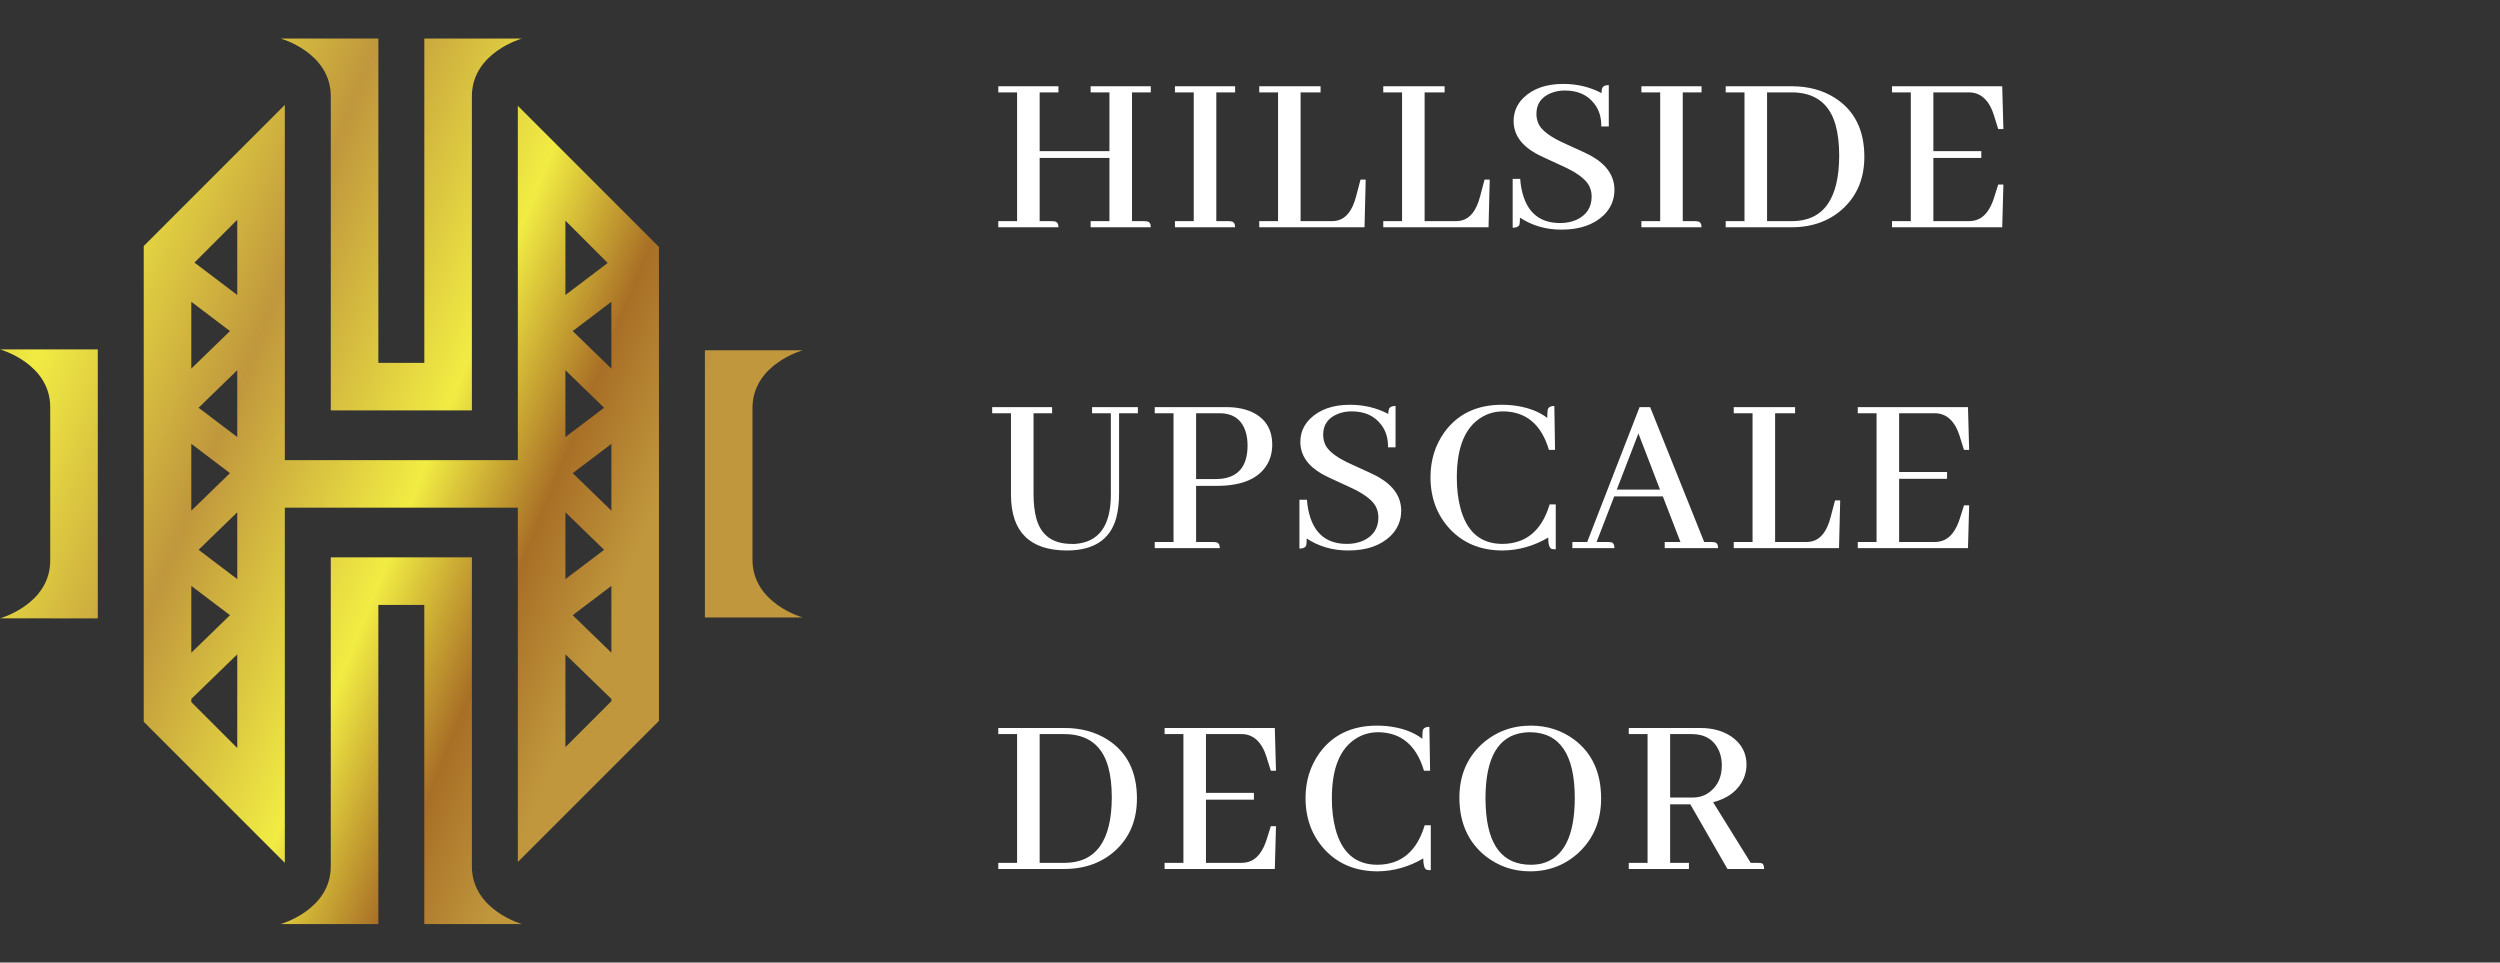 <svg width="187" height="72" viewBox="0 0 187 72" fill="none" xmlns="http://www.w3.org/2000/svg">
<rect x="0" y="0" width="187" height="72" fill="#333333" stroke="none"/>
<path d="M38.734 34.416H21.305V7.847L10.751 18.402V53.988L21.305 64.543V37.975H38.734V64.477L49.289 53.922V18.469L38.734 7.914V34.416V34.416ZM17.203 24.764L14.31 27.571V22.573L17.203 24.764ZM17.747 27.692V32.691L14.854 30.499L17.747 27.692ZM17.203 35.39L14.31 38.197V33.199L17.203 35.39ZM14.854 41.125L17.747 38.319V43.317L14.854 41.125ZM17.203 46.016L14.31 48.823V43.825L17.203 46.016ZM17.747 22.065L14.546 19.641L17.747 16.44V22.065ZM14.31 52.515V52.279L17.747 48.945V55.952L14.31 52.515ZM45.731 43.825V48.824L42.837 46.016L45.731 43.825ZM42.293 43.318V38.319L45.187 41.126L42.293 43.318ZM42.838 35.391L45.732 33.199V38.198L42.838 35.391ZM45.187 30.5L42.293 32.691V27.692L45.187 30.5ZM42.838 24.765L45.732 22.573V27.572L42.838 24.765ZM42.293 55.886V48.944L45.731 52.28V52.448L42.293 55.886ZM45.457 19.67L42.293 22.066V16.506L45.457 19.67ZM20.987 2.881H28.302V27.141H31.739V2.884L31.737 2.881H39.051C39.051 2.881 35.348 3.909 35.297 7.137V30.7H24.743V7.202C24.743 3.921 20.987 2.881 20.987 2.881ZM3.756 26.134H7.315V46.255H3.756V46.253H0C0 46.253 3.756 45.212 3.756 41.932V30.455C3.756 27.175 0 26.134 0 26.134H3.756ZM39.05 69.12H31.736L31.738 69.117V45.248H28.301V69.12H20.986C20.986 69.12 24.742 68.078 24.742 64.799V41.689H35.297V64.864C35.347 68.092 39.05 69.12 39.05 69.12ZM56.285 30.522V41.865C56.285 45.145 60.041 46.186 60.041 46.186H56.285V46.188H52.726V26.201H60.041C60.041 26.201 56.285 27.242 56.285 30.522Z" fill="url(#paint0_linear_2848_3876)"/>
<path d="M79.172 17H74.672V16.543H76.078V6.91H74.672V6.453H79.172V6.91H77.766V11.305H82.986V6.91H81.58V6.453H86.08V6.91H84.674V16.543H85.623C85.682 16.543 85.74 16.549 85.799 16.561C85.986 16.596 86.08 16.742 86.08 17H81.58V16.543H82.986V11.815H77.766V16.543H78.715C78.773 16.543 78.832 16.549 78.891 16.561C79.078 16.596 79.172 16.742 79.172 17ZM92.386 17H87.886V16.543H89.292V6.91H87.886V6.453H92.386V6.91H90.98V16.543H91.929C91.987 16.543 92.046 16.549 92.105 16.561C92.292 16.596 92.386 16.742 92.386 17ZM102.066 17H94.191V16.543H95.598V6.91H94.191V6.453H98.779V6.91H97.285V16.543H99.588C99.752 16.543 99.91 16.525 100.062 16.49C100.707 16.326 101.164 15.729 101.434 14.697L101.767 13.432H102.154L102.066 17ZM111.343 17H103.468V16.543H104.874V6.91H103.468V6.453H108.056V6.91H106.561V16.543H108.864C109.028 16.543 109.186 16.525 109.339 16.49C109.983 16.326 110.44 15.729 110.71 14.697L111.044 13.432H111.431L111.343 17ZM120.76 14.205C120.76 14.932 120.496 15.559 119.969 16.086C119.219 16.812 118.164 17.176 116.805 17.176C115.633 17.176 114.596 16.877 113.693 16.279C113.693 16.514 113.681 16.684 113.658 16.789C113.599 16.953 113.43 17.035 113.148 17.035V13.379H113.711C113.722 13.496 113.734 13.619 113.746 13.748C114.015 15.705 115 16.684 116.699 16.684C117.133 16.684 117.531 16.607 117.894 16.455C118.668 16.104 119.055 15.518 119.055 14.697C119.055 14.393 118.984 14.111 118.844 13.854C118.562 13.361 117.9 12.881 116.857 12.412C115.721 11.896 115.053 11.58 114.853 11.463C113.764 10.842 113.219 10.039 113.219 9.055C113.219 8.387 113.459 7.812 113.939 7.332C114.654 6.629 115.65 6.277 116.928 6.277C117.971 6.277 118.926 6.506 119.793 6.963C119.793 6.846 119.805 6.746 119.828 6.664C119.863 6.465 120.033 6.365 120.338 6.365V9.459H119.775C119.787 8.791 119.617 8.229 119.265 7.771C118.762 7.104 118.023 6.77 117.051 6.77C116.676 6.77 116.33 6.834 116.014 6.963C115.287 7.256 114.924 7.777 114.924 8.527C114.924 8.809 114.988 9.078 115.117 9.336C115.387 9.816 116.037 10.285 117.068 10.742C118.217 11.258 118.885 11.574 119.072 11.691C120.197 12.336 120.76 13.174 120.76 14.205ZM127.276 17H122.776V16.543H124.182V6.91H122.776V6.453H127.276V6.91H125.87V16.543H126.819C126.878 16.543 126.936 16.549 126.995 16.561C127.182 16.596 127.276 16.742 127.276 17ZM129.082 6.453H134.039C135.258 6.453 136.324 6.74 137.238 7.314C138.715 8.252 139.453 9.723 139.453 11.727C139.453 13.273 138.955 14.533 137.959 15.506C136.928 16.502 135.609 17 134.004 17H129.082V16.543H130.488V6.91H129.082V6.453ZM134.004 6.91H132.176V16.543H134.039C136.383 16.531 137.56 14.902 137.572 11.656C137.572 10.777 137.484 10.016 137.308 9.371C136.851 7.73 135.75 6.91 134.004 6.91ZM149.854 9.652H149.467L149.186 8.756C149.186 8.732 149.18 8.709 149.169 8.686C148.805 7.502 148.173 6.91 147.27 6.91H144.616V11.305H148.202V11.815H144.616V16.543H147.27C147.446 16.543 147.616 16.52 147.78 16.473C148.413 16.297 148.882 15.705 149.186 14.697L149.467 13.801H149.854L149.766 17H141.522V16.543H142.928V6.91H141.522V6.453H149.766L149.854 9.652ZM74.215 30.91V30.453H78.697V30.91H77.309V36.957C77.309 37.66 77.379 38.27 77.519 38.785C77.871 40.051 78.75 40.684 80.156 40.684C80.238 40.684 80.326 40.684 80.42 40.684C82.201 40.555 83.092 39.324 83.092 36.992V30.91H81.686V30.453H85.113V30.91H83.707V36.887C83.707 37.59 83.637 38.205 83.496 38.732C83.051 40.361 81.814 41.176 79.787 41.176C77.033 41.164 75.644 39.793 75.621 37.062V30.91H74.215ZM91.208 30.91H89.468V35.832H90.962C91.079 35.832 91.202 35.826 91.331 35.815C92.655 35.674 93.317 34.842 93.317 33.318C93.317 33.002 93.282 32.703 93.212 32.422C92.942 31.414 92.274 30.91 91.208 30.91ZM91.243 41H86.374V40.543H87.78V30.91H86.374V30.453H91.718C92.468 30.453 93.112 30.576 93.651 30.822C94.659 31.303 95.163 32.117 95.163 33.266C95.163 33.793 95.046 34.268 94.811 34.69C94.19 35.791 92.925 36.342 91.015 36.342H89.468V40.543H90.786C90.845 40.543 90.903 40.549 90.962 40.56C91.149 40.596 91.243 40.742 91.243 41ZM104.809 38.205C104.809 38.932 104.545 39.559 104.017 40.086C103.267 40.812 102.213 41.176 100.853 41.176C99.682 41.176 98.644 40.877 97.742 40.279C97.742 40.514 97.73 40.684 97.707 40.789C97.648 40.953 97.478 41.035 97.197 41.035V37.379H97.76C97.771 37.496 97.783 37.619 97.795 37.748C98.064 39.705 99.049 40.684 100.748 40.684C101.182 40.684 101.58 40.607 101.943 40.455C102.717 40.103 103.103 39.518 103.103 38.697C103.103 38.393 103.033 38.111 102.892 37.853C102.611 37.361 101.949 36.881 100.906 36.412C99.769 35.897 99.102 35.58 98.902 35.463C97.812 34.842 97.267 34.039 97.267 33.055C97.267 32.387 97.508 31.812 97.988 31.332C98.703 30.629 99.699 30.277 100.976 30.277C102.019 30.277 102.975 30.506 103.842 30.963C103.842 30.846 103.853 30.746 103.877 30.664C103.912 30.465 104.082 30.365 104.387 30.365V33.459H103.824C103.836 32.791 103.666 32.228 103.314 31.771C102.81 31.104 102.072 30.77 101.1 30.77C100.725 30.77 100.379 30.834 100.062 30.963C99.336 31.256 98.973 31.777 98.973 32.527C98.973 32.809 99.037 33.078 99.166 33.336C99.436 33.816 100.086 34.285 101.117 34.742C102.266 35.258 102.934 35.574 103.121 35.691C104.246 36.336 104.809 37.174 104.809 38.205ZM115.807 40.209C114.729 40.842 113.593 41.164 112.397 41.176C110.768 41.176 109.45 40.637 108.442 39.559C107.481 38.516 107.001 37.227 107.001 35.691C107.001 34.426 107.347 33.307 108.038 32.334C109.034 30.963 110.47 30.277 112.345 30.277C112.591 30.277 112.837 30.289 113.083 30.312C114.184 30.43 115.069 30.746 115.737 31.262C115.737 30.98 115.749 30.77 115.772 30.629C115.831 30.453 115.995 30.365 116.265 30.365L116.317 33.652H115.86C115.298 31.754 114.161 30.793 112.45 30.77C111.841 30.77 111.29 30.922 110.798 31.227C109.579 31.977 108.97 33.471 108.97 35.709C108.97 36.553 109.057 37.309 109.233 37.977C109.702 39.781 110.751 40.684 112.38 40.684C114.149 40.672 115.327 39.688 115.913 37.73H116.37V41.088C116.229 41.088 116.124 41.076 116.054 41.053C115.89 40.982 115.807 40.701 115.807 40.209ZM128.512 41H124.521V40.543H125.699L124.381 37.133H120.742L119.424 40.543H120.32C120.379 40.543 120.437 40.549 120.496 40.56C120.672 40.584 120.76 40.73 120.76 41H117.613V40.543H118.721L122.64 30.453H123.431L127.474 40.543H128.055C128.113 40.543 128.172 40.549 128.23 40.56C128.418 40.584 128.512 40.73 128.512 41ZM124.17 36.623L122.553 32.422L120.935 36.623H124.17ZM137.559 41H129.684V40.543H131.091V30.91H129.684V30.453H134.272V30.91H132.778V40.543H135.081C135.245 40.543 135.403 40.525 135.555 40.49C136.2 40.326 136.657 39.728 136.927 38.697L137.261 37.432H137.647L137.559 41ZM147.293 33.652H146.906L146.625 32.756C146.625 32.732 146.619 32.709 146.607 32.685C146.244 31.502 145.611 30.91 144.709 30.91H142.054V35.305H145.64V35.815H142.054V40.543H144.709C144.885 40.543 145.054 40.52 145.219 40.473C145.851 40.297 146.32 39.705 146.625 38.697L146.906 37.801H147.293L147.205 41H138.961V40.543H140.367V30.91H138.961V30.453H147.205L147.293 33.652ZM74.672 54.453H79.629C80.848 54.453 81.914 54.74 82.828 55.315C84.305 56.252 85.043 57.723 85.043 59.727C85.043 61.273 84.545 62.533 83.549 63.506C82.518 64.502 81.199 65 79.594 65H74.672V64.543H76.078V54.91H74.672V54.453ZM79.594 54.91H77.766V64.543H79.629C81.973 64.531 83.15 62.902 83.162 59.656C83.162 58.777 83.074 58.016 82.898 57.371C82.441 55.73 81.34 54.91 79.594 54.91ZM95.444 57.652H95.058L94.776 56.756C94.776 56.732 94.77 56.709 94.759 56.685C94.395 55.502 93.763 54.91 92.86 54.91H90.206V59.305H93.792V59.815H90.206V64.543H92.86C93.036 64.543 93.206 64.519 93.37 64.473C94.003 64.297 94.472 63.705 94.776 62.697L95.058 61.801H95.444L95.356 65H87.112V64.543H88.519V54.91H87.112V54.453H95.356L95.444 57.652ZM106.461 64.209C105.383 64.842 104.246 65.164 103.051 65.176C101.422 65.176 100.103 64.637 99.096 63.559C98.135 62.516 97.654 61.227 97.654 59.691C97.654 58.426 98 57.307 98.691 56.334C99.687 54.963 101.123 54.277 102.998 54.277C103.244 54.277 103.49 54.289 103.736 54.312C104.838 54.43 105.723 54.746 106.391 55.262C106.391 54.98 106.402 54.77 106.426 54.629C106.484 54.453 106.648 54.365 106.918 54.365L106.971 57.652H106.514C105.951 55.754 104.814 54.793 103.103 54.77C102.494 54.77 101.943 54.922 101.451 55.227C100.232 55.977 99.623 57.471 99.623 59.709C99.623 60.553 99.711 61.309 99.887 61.977C100.355 63.781 101.404 64.684 103.033 64.684C104.803 64.672 105.98 63.688 106.566 61.73H107.023V65.088C106.883 65.088 106.777 65.076 106.707 65.053C106.543 64.982 106.461 64.701 106.461 64.209ZM114.507 54.277C115.725 54.277 116.804 54.623 117.741 55.315C119.089 56.322 119.763 57.793 119.763 59.727C119.763 61.367 119.212 62.709 118.11 63.752C117.091 64.701 115.872 65.176 114.454 65.176C113.2 65.176 112.087 64.795 111.114 64.033C109.813 62.99 109.163 61.531 109.163 59.656C109.163 58.039 109.714 56.715 110.815 55.684C111.847 54.746 113.077 54.277 114.507 54.277ZM114.507 64.684C114.788 64.684 115.057 64.654 115.315 64.596C116.968 64.174 117.794 62.527 117.794 59.656C117.782 56.422 116.669 54.793 114.454 54.77C114.29 54.77 114.12 54.781 113.944 54.805C112.057 55.051 111.114 56.691 111.114 59.727C111.114 59.938 111.12 60.148 111.132 60.359C111.272 63.242 112.397 64.684 114.507 64.684ZM126.332 65H121.832V64.543H123.238V54.91H121.832V54.453H127.176C128.09 54.453 128.863 54.664 129.496 55.086C130.258 55.613 130.639 56.316 130.639 57.195C130.639 57.547 130.568 57.893 130.428 58.232C130.029 59.123 129.267 59.715 128.142 60.008L130.955 64.543H131.535C131.605 64.543 131.67 64.549 131.728 64.561C131.881 64.584 131.957 64.731 131.957 65H129.215L126.437 60.166H124.926V64.543H126.332V65ZM126.543 54.91H124.926V59.656H126.613C127.117 59.656 127.551 59.51 127.914 59.217C128.5 58.76 128.793 58.098 128.793 57.23C128.793 56.855 128.722 56.498 128.582 56.158C128.207 55.326 127.527 54.91 126.543 54.91Z" fill="white"/>
<defs>
<linearGradient id="paint0_linear_2848_3876" x1="-3.589" y1="-30.241" x2="67.905" y2="-1.561" gradientUnits="userSpaceOnUse">
<stop stop-color="#C0973D"/>
<stop offset="0.103" stop-color="#A86F26"/>
<stop offset="0.351" stop-color="#F1EC43"/>
<stop offset="0.545" stop-color="#C0973D"/>
<stop offset="0.741" stop-color="#F1EC43"/>
<stop offset="0.864" stop-color="#A86F26"/>
<stop offset="0.963" stop-color="#C0973D"/>
<stop offset="1" stop-color="#C0973D"/>
</linearGradient>
</defs>
</svg>

